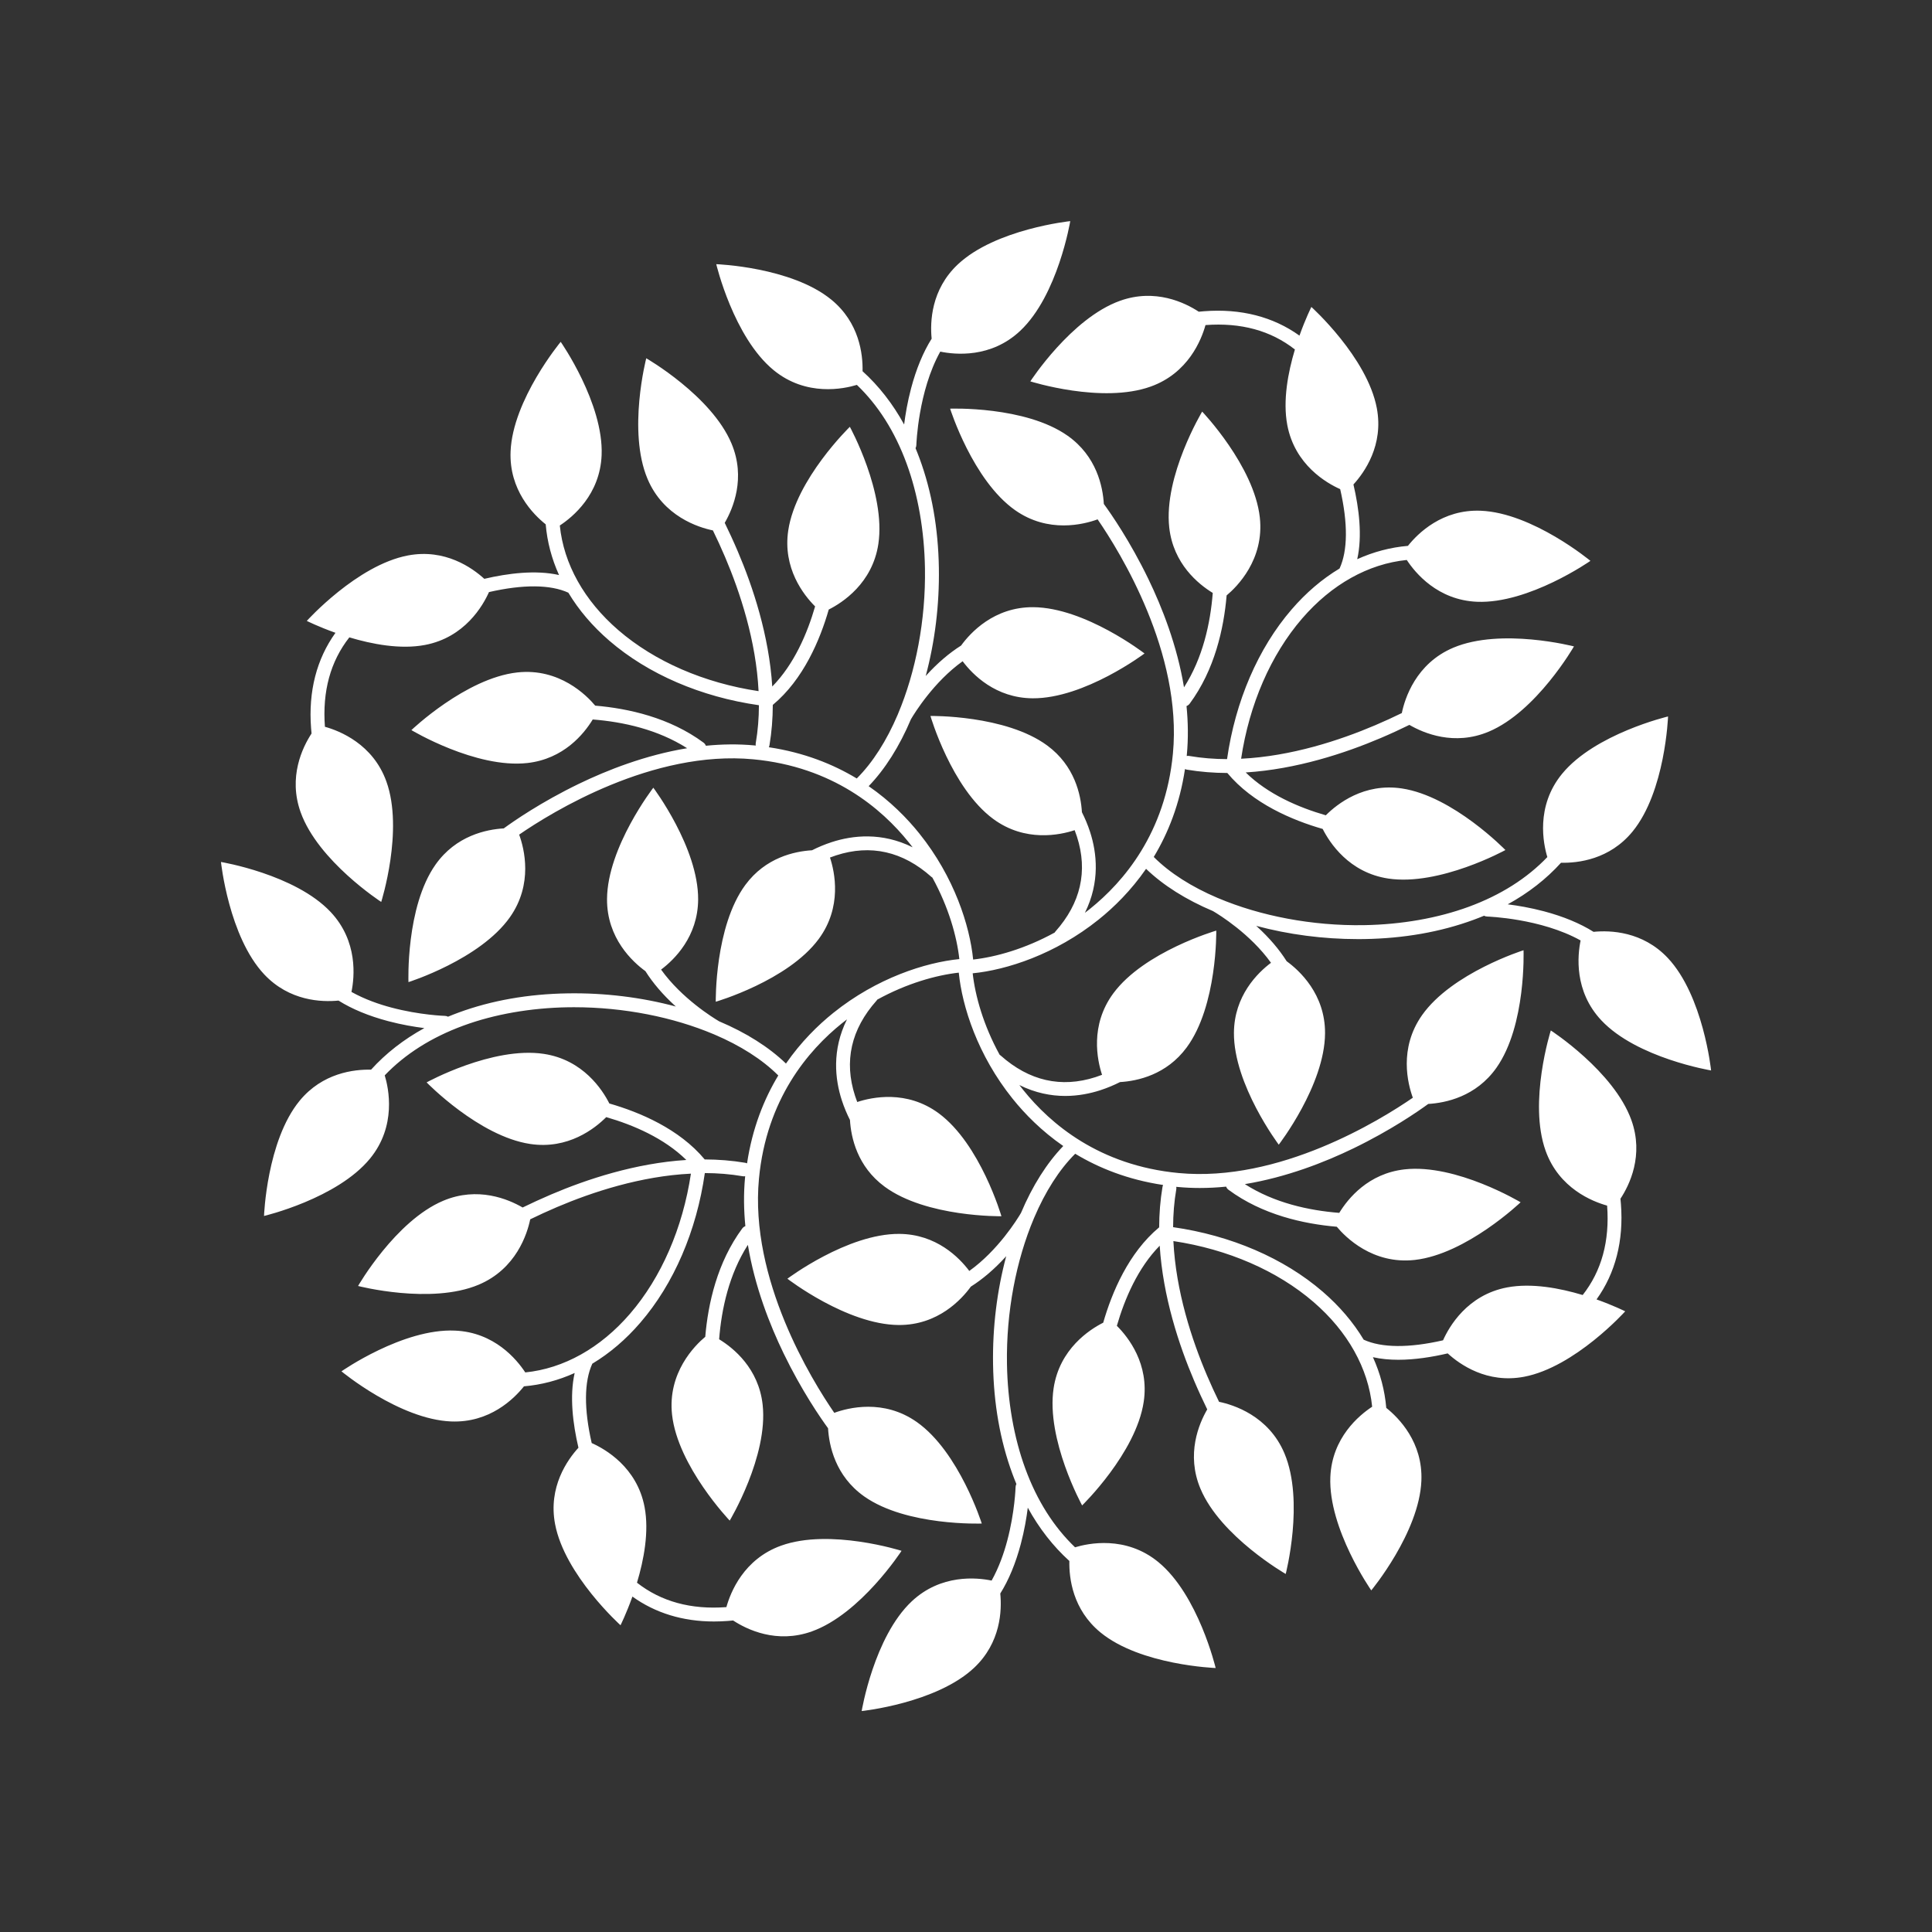 <?xml version="1.0" encoding="utf-8"?>
<!-- Generator: Adobe Illustrator 24.1.2, SVG Export Plug-In . SVG Version: 6.00 Build 0)  -->
<svg version="1.1" xmlns="http://www.w3.org/2000/svg" xmlns:xlink="http://www.w3.org/1999/xlink" x="0px" y="0px"
	 viewBox="0 0 5000 5000" style="enable-background:new 0 0 5000 5000;" xml:space="preserve">
<rect x="0" y="0" width="5000" height="5000" fill="#333333" stroke="none"/>
<style type="text/css">
	.st0{fill:#FFFFFF;}
</style>
<g id="Layer_2">
</g>
<g id="Layer_1">
	<path class="st0" d="M4222,2898.8c-45.3-126.3-208.5-232-208.5-232s-58.8,185.3-13.4,311.6c34.8,97.1,121,131.1,159.1,141.7
		c6.9,91.7-14.3,169.2-63.2,231.4c-58.8-17.7-132-31.7-195.5-19.7c-103.4,19.5-150.4,102.1-165.9,136.9
		c-88.3,20.2-159.1,19.7-205.4-1.6c-26.9-44.8-62.5-86.7-106.1-124.3c-100.4-86.6-237.3-145.5-387.1-166.9
		c0.1-32.7,2.6-65.6,8.2-98.1c0.4-2.1,0.3-4.3-0.1-6.3c1,0.1,2,0.2,3,0.3c19.3,1.8,38.5,2.7,57.6,2.7c23,0,45.9-1.2,68.5-3.5
		c1.2,3.1,3.2,6,6.1,8.1c87.7,64.8,194.3,88.4,280.3,95.7c22,26.4,92.6,98.1,201.8,85.9c133.4-14.9,273.9-149.2,273.9-149.2
		s-166.7-100.1-300.1-85.2c-94,10.5-146.4,75.3-169.2,112.6c-78.9-6.2-168.2-25.7-244.3-74.4c108.1-17.8,207-56.7,280.9-92.5
		c97.2-47.1,167.7-96,193.7-115c44.5-2.6,123.6-18.5,176.6-93.8c77.3-109.7,70-304,70-304s-185.4,58.4-262.7,168.1
		c-60.5,85.9-36.9,177.7-23.8,213.6c-84.9,58.4-345.7,219.6-606.1,194.9c-205.5-19.4-332-127.5-402-214.7c-3.5-4.3-6.9-8.7-10.2-13
		c41.6,20.6,81.9,28.2,118.8,28.2c33.8,0,64.7-6.4,90.7-14.8c18.7-6.1,35.8-13.4,51-21.1c45.4-2.7,120.3-18.8,172.5-89.6
		c79.7-108,76.6-302.4,76.6-302.4s-186.6,54.3-266.4,162.3c-61.2,82.9-41.6,173.3-29.2,210.9c-5.5,2.1-11.1,4.1-16.9,6
		c-89.2,28.6-171.8,9.7-245.6-56c-0.8-0.7-1.6-1.3-2.5-1.8c-42.1-76.6-63.3-152.5-69.8-210.9c87.7-8.7,213.6-48.9,326-139.1
		c39.9-32,83.9-75.2,122.7-131.3c44.2,42.6,103.1,79.8,173.2,109.4c15.7,9.2,96.7,59.1,150.1,133.8c-34.5,25.9-95.3,85.2-95.9,181.2
		c-0.9,134.2,116,289.5,116,289.5s118.9-153.8,119.8-288c0.7-101.7-66.6-163-99.3-186.7c-19.4-30.7-45-60.7-76.5-89.5
		c-0.8-0.7-1.6-1.4-2.4-2.1c83.8,22.5,173.5,34.3,263.1,34.3c5.5,0,11,0,16.4-0.1c102.5-1.6,197.8-18.4,283.1-49.8
		c9.2-3.4,18.2-6.9,27.1-10.6c2.4,1.3,5.1,2,7.9,2.1c1.9,0.1,139.2,4.6,242,61.9c-7.9,38.1-17.5,131.3,53.9,207
		c92,97.7,283.8,129.4,283.8,129.4s-20.1-193.3-112.1-291.1c-65.1-69.1-148.7-71.9-192.1-67.6c-35.1-22-78-39.8-128.5-53.2
		c-35.2-9.3-68-14.8-93.6-18c53.5-29.4,99.7-65.4,137.9-107.6c44.1,1,125.7-8.3,185-80.6c85.1-103.8,92-298,92-298
		s-189.2,44.7-274.3,148.5c-69.2,84.4-48.3,181.9-38.1,215.4c-52.8,55.2-121.1,98.4-203.3,128.6c-80.4,29.5-174.2,46-271.3,47.6
		c-134.4,2.2-268.3-23.9-376.8-69.7c-0.6-0.3-1.3-0.6-2-0.8c-66.8-28.4-123.8-64.4-165.2-106c37.1-61.5,67.2-136.6,80.8-227.4
		c1.4,0.6,2.9,1.1,4.5,1.4c34.9,5.9,70.1,8.6,105.1,8.7c66,79.3,168.5,122.3,246.8,144.8c17.8,35.3,67.9,113.1,169.8,128.4
		c132.7,19.9,303.1-73.8,303.1-73.8s-135.3-139.5-268.1-159.4c-98-14.7-167.1,39.9-196.7,69.5c-70.5-20.4-150-54.5-207.3-110.9
		c131.5-8.3,257.1-49.8,349.7-89.2c26.3-11.2,51.1-22.7,73.9-33.9c37,21.5,116,55.1,205.4,17.5c123.7-52,220.5-220.6,220.5-220.6
		s-188.2-48.8-311.9,3.2c-97.6,41-126,132.4-133.6,169.3c-21.5,10.5-44.7,21.2-69.1,31.6c-91.9,39.1-217.1,80.3-346.8,86.6
		c21.1-140.7,76.7-268.8,157.7-362.7c76.5-88.7,171.6-141.7,271-151.7c22.1,33.7,80.1,104,181.9,108.2
		c134.1,5.5,293.4-105.9,293.4-105.9s-149.6-124.2-283.7-129.7c-99.7-4.1-162.8,58.5-188.6,90.9c-44.9,3.8-89,15.4-131.2,34.5
		c13.6-60.2,4.6-131.8-9.8-193.4c28.7-31.5,78.6-101.8,60.5-197.5c-24.9-131.9-169.4-261.9-169.4-261.9s-15,29.9-30.8,74.2
		c-67.9-48.8-151.7-70.5-247.1-63.1c-4.6,0.4-9.1,0.8-13.5,1.2c-35.9-23.5-112.8-60.9-203.9-28.2c-126.3,45.3-232,208.5-232,208.5
		s185.3,58.8,311.6,13.4c97.1-34.8,131.1-121,141.7-159.1c91.7-6.9,169.2,14.3,231.4,63.2c-17.7,58.8-31.7,132-19.7,195.5
		c19.5,103.4,102.1,150.4,136.9,165.9c20.2,88.3,19.7,159.1-1.6,205.4c-44.8,26.9-86.7,62.5-124.3,106.2
		c-86.6,100.4-145.5,237.3-166.9,387.1c-32.7-0.1-65.6-2.6-98.1-8.2c-2.1-0.4-4.3-0.3-6.3,0.1c0.1-1,0.2-2,0.3-3
		c4-42.5,3.3-84.8-0.8-126.2c3.1-1.2,6-3.3,8.1-6.1c64.8-87.7,88.4-194.3,95.7-280.3c26.4-22,98-92.6,85.9-201.8
		c-14.9-133.4-149.2-273.9-149.2-273.9s-100.1,166.7-85.2,300.1c10.5,94,75.3,146.4,112.6,169.2c-6.2,78.9-25.7,168.2-74.4,244.3
		c-17.8-108.1-56.7-207-92.5-280.9c-47.1-97.2-96-167.7-115-193.7c-2.6-44.5-18.5-123.6-93.8-176.6c-109.7-77.3-304-70-304-70
		s58.4,185.4,168.1,262.7c85.9,60.5,177.7,36.9,213.6,23.8c58.4,84.9,219.5,345.7,194.9,606.1c-19.4,205.5-127.5,332-214.7,402
		c-4.3,3.5-8.7,6.9-13.1,10.2c39.6-79.8,31-155.1,13.4-209.4c-6.1-18.7-13.4-35.8-21.1-51c-2.7-45.4-18.8-120.3-89.6-172.5
		c-108-79.7-302.4-76.6-302.4-76.6s54.3,186.6,162.3,266.4c82.9,61.2,173.3,41.6,210.9,29.2c2.1,5.5,4.1,11.1,6,16.9
		c28.6,89.2,9.7,171.8-56,245.6c-0.7,0.8-1.3,1.6-1.8,2.5c-76.6,42.1-152.5,63.3-210.9,69.8c-8.7-87.7-48.9-213.6-139.1-326
		c-32-39.9-75.2-83.9-131.3-122.7c42.6-44.2,79.8-103.1,109.4-173.2c9.2-15.7,59.1-96.7,133.8-150.1c25.9,34.5,85.2,95.3,181.2,95.9
		c134.2,0.9,289.5-116,289.5-116s-153.8-118.9-288-119.8c-101.7-0.7-163,66.6-186.7,99.3c-30.7,19.4-60.7,45-89.5,76.5
		c-0.7,0.8-1.4,1.6-2.1,2.4c23.9-88.9,35.6-184.5,34.1-279.5c-1.6-102.5-18.4-197.8-49.8-283.1c-3.4-9.2-6.9-18.2-10.6-27.1
		c1.3-2.4,2-5.1,2.1-7.9c0-1.9,4.6-139.2,61.9-242c38.1,7.9,131.3,17.5,207-53.9c97.7-92,129.4-283.8,129.4-283.8
		s-193.3,20.1-291.1,112.1c-69.1,65.1-71.9,148.7-67.6,192.1c-22,35.1-39.8,78-53.2,128.5c-9.3,35.1-14.8,68-18,93.6
		c-29.4-53.5-65.4-99.7-107.6-137.9c1-44.1-8.3-125.7-80.6-185c-103.8-85.1-298-92-298-92s44.7,189.2,148.5,274.3
		c84.4,69.2,181.9,48.3,215.4,38.1c55.2,52.8,98.4,121.1,128.6,203.3c29.6,80.4,46,174.2,47.6,271.3
		c2.2,134.4-23.9,268.3-69.7,376.8c-0.3,0.7-0.6,1.3-0.8,2c-28.4,66.7-64.4,123.8-106,165.2c-61.5-37.1-136.6-67.2-227.4-80.8
		c0.6-1.4,1.1-2.9,1.4-4.5c5.9-34.9,8.6-70.1,8.7-105.1c79.3-66,122.3-168.5,144.8-246.8c35.3-17.8,113.1-67.9,128.4-169.8
		c19.9-132.7-73.8-303.1-73.8-303.1s-139.5,135.3-159.4,268.1c-14.7,98,39.9,167.2,69.5,196.7c-20.4,70.5-54.5,149.9-110.9,207.3
		c-8.3-131.5-49.7-257.1-89.2-349.7c-11.2-26.3-22.7-51.1-33.8-73.9c21.5-37,55.1-116,17.5-205.4c-52-123.7-220.6-220.5-220.6-220.5
		s-48.8,188.2,3.2,311.9c41,97.6,132.4,126,169.3,133.6c10.4,21.3,21,44.2,31.3,68.4c39.2,92.1,80.5,217.5,86.9,347.6
		c-140.7-21.1-268.8-76.7-362.7-157.7c-88.7-76.5-141.7-171.6-151.7-271c33.7-22.1,104-80.1,108.2-181.9
		c5.5-134.1-105.9-293.4-105.9-293.4s-124.2,149.6-129.7,283.7c-4.1,99.7,58.5,162.8,90.9,188.6c3.8,44.9,15.4,89,34.5,131.2
		c-60.2-13.6-131.8-4.6-193.4,9.8c-31.5-28.7-101.8-78.6-197.5-60.5c-131.9,24.9-261.9,169.4-261.9,169.4s29.9,15,74.2,30.8
		c-48.8,67.9-70.5,151.7-63.1,247.1c0.4,4.6,0.8,9.1,1.2,13.5c-23.5,35.9-60.9,112.8-28.2,203.9c45.3,126.3,208.5,232,208.5,232
		s58.8-185.3,13.4-311.6c-34.8-97.1-121-131.1-159.1-141.7c-6.9-91.7,14.3-169.2,63.2-231.4c58.8,17.7,132,31.7,195.5,19.7
		c103.4-19.5,150.4-102.1,165.9-136.9c88.3-20.2,159.1-19.7,205.4,1.6c26.9,44.8,62.5,86.7,106.1,124.3
		c100.4,86.6,237.3,145.5,387.1,166.9c-0.1,32.7-2.6,65.6-8.2,98.1c-0.4,2.1-0.3,4.3,0.1,6.3c-1-0.1-2-0.2-3-0.3
		c-42.5-4-84.8-3.3-126.2,0.8c-1.2-3.1-3.2-6-6.1-8.1c-87.7-64.8-194.3-88.4-280.3-95.7c-22-26.4-92.6-98-201.8-85.9
		c-133.4,14.9-273.9,149.2-273.9,149.2s166.7,100.1,300.1,85.2c94.1-10.5,146.5-75.4,169.2-112.7c78.9,6.2,168.1,25.8,244.3,74.4
		c-108.1,17.8-207,56.7-280.9,92.5c-97.2,47.1-167.7,96-193.7,115c-44.5,2.6-123.6,18.5-176.6,93.8c-77.3,109.7-70,304-70,304
		s185.4-58.4,262.7-168.1c60.5-85.9,36.9-177.7,23.8-213.6c84.9-58.4,345.7-219.5,606.1-194.9c205.5,19.4,332,127.5,402,214.7
		c3.5,4.3,6.9,8.7,10.2,13c-79.8-39.6-155.1-31-209.4-13.4c-18.7,6.1-35.8,13.4-51,21.1c-45.4,2.7-120.3,18.8-172.5,89.6
		c-79.7,108-76.6,302.4-76.6,302.4s186.6-54.3,266.4-162.3c61.2-82.9,41.6-173.3,29.2-210.9c5.1-2,10.4-3.9,15.8-5.6
		c89.6-29.1,172.6-10.4,246.7,55.7c0.8,0.7,1.6,1.3,2.5,1.8c42.1,76.6,63.3,152.5,69.8,210.9c-87.7,8.7-213.6,48.9-326,139.1
		c-39.9,32-83.9,75.2-122.7,131.3c-44.2-42.6-103-79.8-173.1-109.4c-15.6-9.2-96.7-59.2-150.1-133.8c34.5-25.9,95.2-85.2,95.9-181.2
		c0.9-134.2-116-289.5-116-289.5s-118.9,153.8-119.8,288c-0.7,101.7,66.6,163,99.3,186.7c19.4,30.7,45,60.7,76.5,89.5
		c0.8,0.7,1.6,1.4,2.4,2.1c-88.9-23.9-184.5-35.6-279.5-34.1c-102.5,1.6-197.8,18.4-283.1,49.8c-9.2,3.4-18.2,6.9-27.1,10.6
		c-2.4-1.3-5.1-2-7.9-2.1c-0.6,0-65.2-2-138.5-21.5c-32.2-8.5-69.3-21.4-103.5-40.5c7.9-38.2,17.3-131.2-53.9-206.9
		c-92-97.7-283.8-129.4-283.8-129.4s20.1,193.3,112.1,291.1c65.1,69.1,148.7,71.9,192.1,67.6c35.1,22,78,39.8,128.5,53.2
		c35.1,9.3,68,14.8,93.6,18c-53.5,29.4-99.7,65.4-137.9,107.6c-44.1-1-125.7,8.3-185,80.6c-85.1,103.8-92,298-92,298
		s189.2-44.7,274.3-148.5c69.2-84.4,48.3-181.9,38.1-215.4c52.8-55.2,121.1-98.4,203.3-128.6c80.4-29.6,174.2-46,271.3-47.6
		c5.2-0.1,10.4-0.1,15.5-0.1c129,0,256.6,25.7,360.9,69.7c0.8,0.4,1.6,0.8,2.4,1c66.7,28.4,123.7,64.4,165.1,105.9
		c-37.1,61.5-67.2,136.6-80.8,227.4c-1.4-0.6-2.9-1.1-4.5-1.4c-34.9-5.9-70.1-8.6-105.1-8.7c-66-79.3-168.5-122.3-246.8-144.8
		c-17.8-35.3-67.9-113.1-169.8-128.4c-132.7-19.9-303.1,73.8-303.1,73.8s135.3,139.5,268.1,159.4c98,14.7,167.2-39.9,196.7-69.5
		c70.5,20.4,149.9,54.5,207.3,110.9c-131.5,8.3-257.1,49.7-349.7,89.2c-26.3,11.2-51.1,22.7-73.9,33.8c-37-21.5-116-55.1-205.4-17.5
		c-123.7,52-220.5,220.6-220.5,220.6s188.2,48.8,311.9-3.2c97.6-41,126-132.4,133.6-169.3c21.5-10.5,44.7-21.2,69.1-31.6
		c91.9-39.1,217.1-80.3,346.8-86.6c-21.1,140.7-76.7,268.8-157.7,362.7c-76.5,88.7-171.6,141.7-271,151.7
		c-22.1-33.7-80.1-104-181.9-108.2C1043,3437.5,883.7,3549,883.7,3549s149.6,124.2,283.7,129.7c99.7,4.1,162.8-58.5,188.6-90.9
		c44.9-3.8,89-15.4,131.2-34.5c-13.6,60.2-4.6,131.8,9.8,193.4c-28.7,31.5-78.6,101.8-60.5,197.5
		c24.9,131.9,169.4,261.9,169.4,261.9s15-29.9,30.8-74.2c59.2,42.6,130.5,64.5,211.1,64.5c11.8,0,23.8-0.5,36-1.4
		c4.6-0.4,9.1-0.8,13.5-1.2c35.9,23.5,112.8,60.9,203.9,28.2c126.3-45.3,232-208.5,232-208.5s-185.3-58.8-311.6-13.4
		c-97.1,34.8-131.1,121-141.7,159.1c-91.6,6.9-169.1-14.4-231.4-63.2c17.7-58.8,31.7-132,19.7-195.5
		c-19.5-103.4-102-150.4-136.9-165.9c-20.2-88.3-19.7-159.1,1.6-205.4c44.8-26.9,86.7-62.5,124.3-106.2
		c86.6-100.4,145.5-237.3,166.9-387.1c32.7,0.1,65.6,2.6,98.1,8.2c2.1,0.4,4.3,0.3,6.3-0.1c-0.1,1-0.2,2-0.3,3
		c-4,42.5-3.3,84.8,0.8,126.2c-3.1,1.2-6,3.2-8.1,6.1c-64.8,87.7-88.4,194.3-95.7,280.3c-26.4,22-98,92.6-85.9,201.8
		c14.9,133.4,149.2,273.9,149.2,273.9s100.1-166.7,85.2-300.1c-10.5-94-75.3-146.4-112.6-169.2c6.2-78.9,25.7-168.2,74.4-244.3
		c17.8,108.1,56.7,207,92.5,280.9c47.1,97.2,96,167.7,115,193.7c2.6,44.5,18.5,123.6,93.8,176.6c109.7,77.3,304,70,304,70
		s-58.4-185.4-168.1-262.7c-85.9-60.5-177.7-36.9-213.6-23.8c-58.4-84.9-219.5-345.7-194.9-606.1c19.4-205.5,127.5-332,214.7-402
		c4.3-3.5,8.7-6.9,13.1-10.2c-39.6,79.8-31,155.1-13.4,209.4c6.1,18.7,13.4,35.8,21.1,51c2.7,45.4,18.8,120.3,89.6,172.5
		c108,79.7,302.4,76.6,302.4,76.6s-54.3-186.6-162.3-266.4c-82.9-61.2-173.3-41.6-210.9-29.2c-2-5.1-3.9-10.4-5.6-15.8
		c-29.1-89.6-10.4-172.6,55.7-246.7c0.7-0.8,1.3-1.6,1.8-2.5c76.6-42.1,152.5-63.3,210.9-69.8c8.7,87.7,48.9,213.6,139.1,326
		c32,39.9,75.2,83.9,131.3,122.7c-42.6,44.2-79.8,103.1-109.4,173.2c-9.2,15.7-59.1,96.7-133.8,150.1
		c-25.9-34.5-85.2-95.3-181.2-95.9c-134.2-0.9-289.5,116-289.5,116s153.8,118.9,288,119.8c101.7,0.7,163-66.6,186.7-99.3
		c30.7-19.4,60.7-45,89.5-76.5c0.7-0.8,1.4-1.6,2.1-2.4c-23.9,88.9-35.6,184.5-34.1,279.5c1.6,102.5,18.4,197.8,49.8,283.1
		c3.4,9.2,6.9,18.2,10.6,27.1c-1.3,2.4-2,5.1-2.1,7.9c0,0.6-2,65.2-21.5,138.5c-8.5,32.1-21.4,69.3-40.5,103.5
		c-38.2-7.9-131.2-17.3-206.9,53.9c-97.7,92-129.4,283.8-129.4,283.8s193.3-20.1,291.1-112.1c69.1-65.1,71.9-148.7,67.6-192.1
		c22-35.1,39.8-78,53.2-128.5c9.3-35.1,14.8-68,18-93.6c29.4,53.5,65.4,99.7,107.6,137.9c-1,44.1,8.3,125.7,80.6,185
		c103.8,85.1,298,92,298,92s-44.7-189.2-148.5-274.3c-84.4-69.2-181.9-48.3-215.4-38.1c-55.2-52.8-98.4-121.1-128.6-203.3
		c-29.6-80.4-46-174.2-47.6-271.3c-2.2-134.3,23.8-268.2,69.7-376.7c0.3-0.7,0.6-1.4,0.9-2.1c28.4-66.7,64.4-123.7,106-165.1
		c61.5,37.1,136.6,67.2,227.4,80.8c-0.6,1.4-1.1,2.9-1.4,4.5c-5.9,34.9-8.6,70.1-8.7,105.1c-79.3,66-122.3,168.5-144.8,246.8
		c-35.3,17.8-113.1,67.9-128.4,169.8c-19.9,132.7,73.8,303.1,73.8,303.1s139.5-135.3,159.4-268.1c14.7-98-39.9-167.2-69.5-196.7
		c20.4-70.5,54.5-149.9,110.9-207.3c8.3,131.5,49.7,257.1,89.2,349.7c11.2,26.3,22.7,51.1,33.8,73.9c-21.5,37-55.1,116-17.5,205.4
		c52,123.7,220.6,220.5,220.6,220.5s48.8-188.2-3.2-311.9c-41-97.6-132.4-126-169.3-133.6c-10.4-21.3-21-44.2-31.3-68.4
		c-39.2-92.1-80.5-217.5-86.9-347.6c140.7,21.1,268.8,76.7,362.7,157.7c88.7,76.5,141.7,171.6,151.7,271
		c-33.7,22.1-104,80.1-108.2,181.9c-5.5,134.1,105.9,293.4,105.9,293.4s124.2-149.6,129.7-283.7c4.1-99.7-58.5-162.8-90.9-188.6
		c-3.8-44.9-15.4-89.1-34.5-131.2c20.8,4.7,43,6.7,65.8,6.7c42.8,0,87.4-7.1,127.7-16.5c31.5,28.7,101.8,78.6,197.5,60.5
		c131.9-24.9,261.9-169.4,261.9-169.4s-29.9-15-74.2-30.8c48.8-67.9,70.5-151.7,63.1-247.1c-0.4-4.6-0.8-9.1-1.2-13.5
		C4217.2,3066.8,4254.7,2989.8,4222,2898.8z"/>
</g>
<g id="text">
</g>
</svg>
